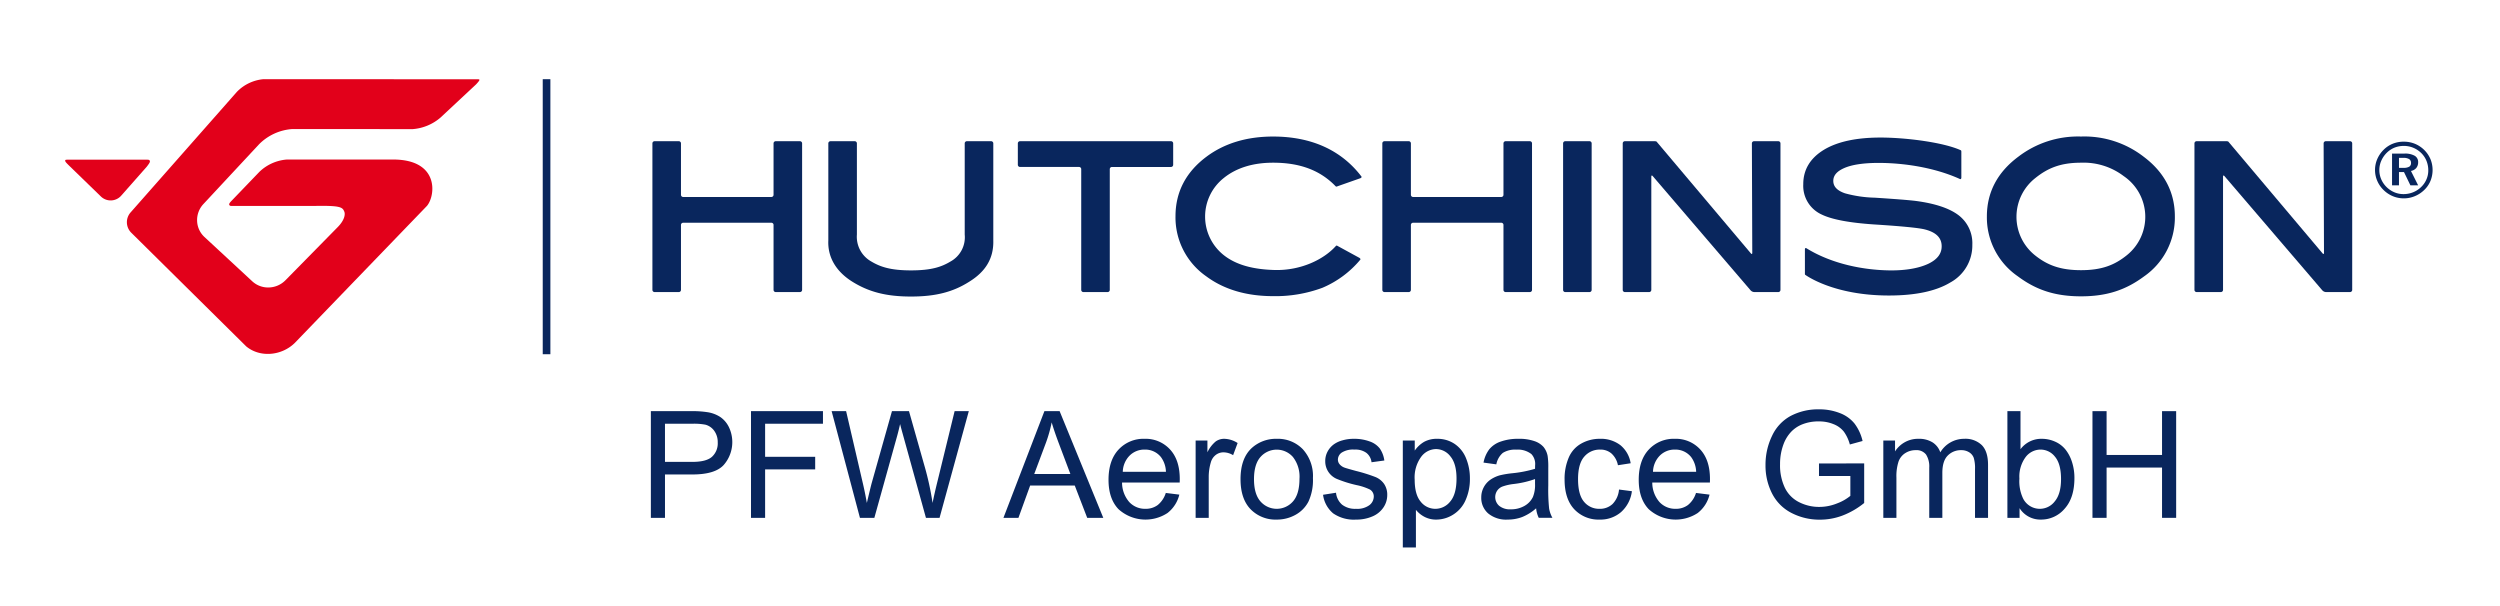 <?xml version="1.0" encoding="UTF-8"?>
<svg xmlns="http://www.w3.org/2000/svg" id="Calque_1" data-name="Calque 1" viewBox="0 0 654.203 158.694">
  <defs>
    <style>.cls-1{fill:#09265d;}.cls-2{fill:#e2001a;}</style>
  </defs>
  <path class="cls-1" d="M629.025,37.074a7.66,7.66,0,0,1,2.934.562,7.565,7.565,0,0,1,4.057,4.024,7.575,7.575,0,0,1-.014,5.695,6.984,6.984,0,0,1-1.647,2.379,7.746,7.746,0,0,1-2.475,1.613,7.504,7.504,0,0,1-5.734-.014,7.66,7.66,0,0,1-2.459-1.66,7.355,7.355,0,0,1-1.625-2.397,7.235,7.235,0,0,1,.021-5.644,7.631,7.631,0,0,1,1.684-2.454,7.15,7.15,0,0,1,2.389-1.574A7.617,7.617,0,0,1,629.025,37.074Zm.006,1.111a6.489,6.489,0,0,0-2.434.451,6.229,6.229,0,0,0-2.029,1.346,6.806,6.806,0,0,0-1.438,2.099,6.001,6.001,0,0,0-.502,2.412,6.089,6.089,0,0,0,.478,2.385,6.335,6.335,0,0,0,1.375,2.033,6.522,6.522,0,0,0,2.072,1.4,6.088,6.088,0,0,0,2.377.484,6.761,6.761,0,0,0,2.5-.467,6.448,6.448,0,0,0,2.127-1.377,5.971,5.971,0,0,0,1.387-1.986,5.813,5.813,0,0,0,.492-2.373,6.561,6.561,0,0,0-.463-2.473,6.092,6.092,0,0,0-1.363-2.056,6.588,6.588,0,0,0-2.106-1.398A6.415,6.415,0,0,0,629.031,38.185Zm-3.078,2.004h3.252a5.075,5.075,0,0,1,2.67.571,1.861,1.861,0,0,1,.908,1.684,2.318,2.318,0,0,1-.488,1.508,2.366,2.366,0,0,1-1.395.785l1.883,3.766h-2.023l-1.68-3.473h-1.312v3.473H625.953Zm1.814,1.122v2.609h1.195a2.801,2.801,0,0,0,1.484-.299,1.062,1.062,0,0,0,.471-.967,1.135,1.135,0,0,0-.488-1.021,2.889,2.889,0,0,0-1.553-.322Z"></path>
  <path class="cls-1" d="M202.424,50.979a.569.569,0,0,1-.567.568H178.766a.569.569,0,0,1-.567-.568v-13.46a.569.569,0,0,0-.567-.568h-6.342a.569.569,0,0,0-.567.568v38.343a.569.569,0,0,0,.567.568h6.342a.569.569,0,0,0,.567-.568V58.856a.569.569,0,0,1,.567-.568h23.091a.569.569,0,0,1,.567.568v17.006a.569.569,0,0,0,.567.568h6.339a.569.569,0,0,0,.567-.568V37.519a.569.569,0,0,0-.567-.568h-6.339a.569.569,0,0,0-.567.568Z"></path>
  <path class="cls-1" d="M252.448,61.384a7.233,7.233,0,0,1-3.721,7.049c-2.31,1.393-4.95,2.322-10.334,2.322-5.377,0-8.043-.93-10.383-2.322a7.41,7.41,0,0,1-3.777-7.049V37.519a.57.57,0,0,0-.567-.568h-6.342a.569.569,0,0,0-.567.568v25.405c-.202,4.416,2.076,8.119,6.17,10.719,4.402,2.775,9.023,3.957,15.466,3.957,6.448,0,11.046-1.184,15.361-3.957,4.098-2.564,6.301-5.99,6.173-10.719V37.519a.569.569,0,0,0-.567-.568H253.015a.569.569,0,0,0-.567.568Z"></path>
  <path class="cls-1" d="M306.999,37.519a.569.569,0,0,0-.567-.568H266.916a.57.57,0,0,0-.567.568v5.606a.568.568,0,0,0,.567.566h15.454a.569.569,0,0,1,.567.568v31.602a.569.569,0,0,0,.567.568h6.338a.569.569,0,0,0,.567-.568V44.261a.57.57,0,0,1,.567-.568H306.432a.568.568,0,0,0,.567-.566Z"></path>
  <path class="cls-1" d="M320.265,46.558c3.294-2.643,7.63-3.982,12.884-3.982,6.955,0,12.279,1.93,16.374,6.18.154.16.35.031.644-.072l5.774-2.031c.294-.103.436-.312.321-.463-5.31-6.972-13.209-10.46-23.113-10.46-6.879,0-12.734,1.768-17.408,5.255-5.401,4.016-8.136,9.264-8.136,15.6a18.783,18.783,0,0,0,8.028,15.709c4.635,3.447,10.53,5.201,17.516,5.201a35.274,35.274,0,0,0,12.899-2.186,26.151,26.151,0,0,0,9.918-7.359c.112-.129-.02-.357-.293-.506l-5.445-2.971c-.275-.148-.473-.307-.631-.129-3.16,3.549-9.186,6.494-16.067,6.309-5.58-.15-10.06-1.316-13.316-3.906a12.868,12.868,0,0,1,.052-20.188Z"></path>
  <path class="cls-1" d="M393.43,50.979a.57.57,0,0,1-.568.568h-23.09a.568.568,0,0,1-.566-.568v-13.46a.57.57,0,0,0-.568-.568h-6.34a.57.57,0,0,0-.568.568v38.343a.57.57,0,0,0,.568.568h6.34a.57.57,0,0,0,.568-.568V58.856a.568.568,0,0,1,.566-.568h23.09a.57.57,0,0,1,.568.568v17.006a.568.568,0,0,0,.566.568h6.338a.568.568,0,0,0,.566-.568V37.519a.569.569,0,0,0-.566-.568h-6.338a.569.569,0,0,0-.566.568Z"></path>
  <path class="cls-1" d="M409.601,36.951h6.338a.568.568,0,0,1,.568.568v38.343a.568.568,0,0,1-.568.568h-6.34a.566.566,0,0,1-.566-.566V37.519a.568.568,0,0,1,.568-.568Z"></path>
  <path class="cls-1" d="M458.539,66.181c0,.312-.162.371-.363.133L433.912,37.549c-.201-.238-.397-.471-.438-.516a1.603,1.603,0,0,0-.641-.082h-7.627a.57.57,0,0,0-.568.568v38.343a.57.57,0,0,0,.568.568h6.346a.568.568,0,0,0,.566-.568V46.214c0-.312.166-.375.369-.137l25.633,29.922a1.403,1.403,0,0,0,.938.432h6.289a.57.57,0,0,0,.568-.568V37.519a.57.57,0,0,0-.568-.568h-6.346a.566.566,0,0,0-.565.568Z"></path>
  <path class="cls-1" d="M560.992,41.038a25.318,25.318,0,0,0-16.414-5.31,25.665,25.665,0,0,0-16.461,5.31c-5.434,4.053-8.188,9.301-8.188,15.601a18.694,18.694,0,0,0,8.08,15.652c4.676,3.488,9.588,5.252,16.568,5.252,6.912,0,11.795-1.748,16.463-5.199a18.747,18.747,0,0,0,8.08-15.705C569.121,50.339,566.385,45.091,560.992,41.038Zm-4.424,25.736c-3.219,2.605-6.588,3.926-11.99,3.926-5.434,0-8.834-1.312-12.072-3.902a12.892,12.892,0,0,1,.109-20.211c3.311-2.658,6.672-4.012,11.963-4.012a17.363,17.363,0,0,1,11.178,3.523,12.875,12.875,0,0,1,.812,20.676Z"></path>
  <path class="cls-1" d="M608.615,36.951a.569.569,0,0,0-.566.568l.096,28.661c.002.312-.162.371-.363.133l-24.258-28.765c-.201-.238-.398-.471-.437-.516a1.623,1.623,0,0,0-.643-.082h-7.629a.57.57,0,0,0-.568.568v38.343a.57.57,0,0,0,.568.568H581.158a.57.57,0,0,0,.568-.568V46.214c0-.312.166-.375.369-.137L607.726,75.999a1.403,1.403,0,0,0,.938.432h6.295a.57.57,0,0,0,.568-.568V37.519a.57.57,0,0,0-.568-.568Z"></path>
  <path class="cls-1" d="M512.41,56.237c-2.402-1.779-6.131-3.006-11.092-3.656-1.734-.215-5.242-.496-10.717-.852a31.808,31.808,0,0,1-7.801-1.143c-2.059-.707-3.061-1.772-3.061-3.25,0-1.424.943-2.525,2.885-3.369,2.045-.889,5.068-1.336,8.975-1.336,6.09,0,14.289,1.043,21.293,4.221.199.09.357-.082.357-.395v-6.505c0-.312.02-.555-.148-.633-4.457-2.047-14.285-3.326-21.016-3.326-6.322,0-11.303,1.08-14.807,3.211-3.58,2.179-5.394,5.202-5.394,8.982a8.231,8.231,0,0,0,4.811,7.947c2.644,1.299,7.269,2.172,13.742,2.602,7.215.457,11.682.896,13.289,1.309,2.947.76,4.373,2.201,4.373,4.41,0,1.898-1.092,3.371-3.336,4.496-2.439,1.195-5.978,1.873-10.41,1.805-6.463-.102-14.797-1.558-21.654-5.799-.215-.133-.387.004-.387.316V71.292c0,.312-.027.592.113.642.07.025,7.213,5.396,21.871,5.396,6.932,0,12.34-1.147,16.074-3.416a11.036,11.036,0,0,0,5.752-9.887A9.193,9.193,0,0,0,512.41,56.237Z"></path>
  <rect class="cls-1" x="142.023" y="20.724" width="2" height="71.97"></rect>
  <path class="cls-2" d="M18.096,41.78c-.688.002-1.035,0-1.035.203,0,.289.076.416.905,1.242l8.52,8.271a3.673,3.673,0,0,0,5.206-.268l6.705-7.596c.947-1.217.872-1.336.79-1.567-.099-.287-.354-.279-1.081-.279Z"></path>
  <path class="cls-2" d="M64.426,90.637c3.528,2.947,9.173,2.543,12.69-.872l34.619-35.895c2.274-2.727,3.225-12.098-8.816-12.125-.234,0-27.967.01-27.967.01a11.619,11.619,0,0,0-7.079,3.219l-7.008,7.291c-.791.815-.995,1.065-.844,1.406.248.264.314.211,1.032.211l21.161.01c7.021-.146,7.419.361,7.887,1.496.274.666.103,2.17-1.699,4.012l-13.729,13.965a6.327,6.327,0,0,1-4.482,1.865,6.12,6.12,0,0,1-4.194-1.633l-12.507-11.59a6.001,6.001,0,0,1-1.911-4.184,6.13,6.13,0,0,1,1.65-4.426l14.53-15.61a13.563,13.563,0,0,1,8.712-4.016l31.546.016a12.597,12.597,0,0,0,7.271-3.035l9.286-8.666c.613-.654.955-1.1.883-1.217-.088-.15-.31-.129-.98-.125l-55.526-.025a11.09,11.09,0,0,0-6.967,3.324l-27.748,31.476a3.87,3.87,0,0,0,.157,5.42Z"></path>
  <path class="cls-1" d="M170.319,135.509v-27.917h10.531a25.427,25.427,0,0,1,4.247.267,8.406,8.406,0,0,1,3.447,1.305,6.845,6.845,0,0,1,2.238,2.694,9.088,9.088,0,0,1-1.419,9.836q-2.266,2.465-8.188,2.466h-7.16v11.35Zm3.694-14.645h7.217q3.58,0,5.084-1.332a4.751,4.751,0,0,0,1.504-3.752,5.048,5.048,0,0,0-.885-2.999,4.14,4.14,0,0,0-2.333-1.647,15.776,15.776,0,0,0-3.447-.248h-7.141Z"></path>
  <path class="cls-1" d="M196.522,135.509v-27.917h18.833v3.294H200.216v8.646h13.102v3.294H200.216v12.683Z"></path>
  <path class="cls-1" d="M225.029,135.509l-7.408-27.917H221.411l4.247,18.3q.686,2.877,1.181,5.713,1.066-4.474,1.257-5.16l5.313-18.853h4.456l3.999,14.13a74.896,74.896,0,0,1,2.171,9.883q.533-2.646,1.39-6.074l4.38-17.938h3.713l-7.655,27.917h-3.561l-5.884-21.271q-.743-2.665-.876-3.275-.438,1.925-.819,3.275l-5.922,21.271Z"></path>
  <path class="cls-1" d="M262.582,135.509l10.721-27.917h3.98l11.426,27.917h-4.208l-3.256-8.455H269.571l-3.066,8.455Zm8.055-11.464h9.464l-2.914-7.731q-1.333-3.523-1.98-5.789a35.588,35.588,0,0,1-1.504,5.332Z"></path>
  <path class="cls-1" d="M305.067,128.996l3.542.438a8.641,8.641,0,0,1-3.104,4.817,10.516,10.516,0,0,1-12.826-1.019q-2.599-2.733-2.599-7.665,0-5.104,2.628-7.922a8.895,8.895,0,0,1,6.817-2.818,8.649,8.649,0,0,1,6.627,2.761q2.571,2.763,2.571,7.77,0,.306-.019.914H293.622a7.767,7.767,0,0,0,1.885,5.104,5.608,5.608,0,0,0,4.228,1.771,5.245,5.245,0,0,0,3.218-.99A6.573,6.573,0,0,0,305.067,128.996Zm-11.254-5.542h11.292a6.852,6.852,0,0,0-1.295-3.827,5.253,5.253,0,0,0-4.247-1.98,5.444,5.444,0,0,0-3.97,1.581A6.253,6.253,0,0,0,293.812,123.454Z"></path>
  <path class="cls-1" d="M312.874,135.509V115.285h3.085v3.065a8.38,8.38,0,0,1,2.18-2.837,3.808,3.808,0,0,1,2.2-.686,6.686,6.686,0,0,1,3.523,1.104l-1.181,3.18a4.913,4.913,0,0,0-2.514-.742,3.267,3.267,0,0,0-2.019.676,3.665,3.665,0,0,0-1.276,1.876,13.351,13.351,0,0,0-.571,3.999v10.588Z"></path>
  <path class="cls-1" d="M324.624,125.397q0-5.618,3.123-8.322a9.41,9.41,0,0,1,6.36-2.247,9.075,9.075,0,0,1,6.817,2.732,10.397,10.397,0,0,1,2.646,7.551,13.375,13.375,0,0,1-1.171,6.142,8.285,8.285,0,0,1-3.408,3.475,9.927,9.927,0,0,1-4.885,1.238,9.091,9.091,0,0,1-6.865-2.723Q324.624,130.52,324.624,125.397Zm3.523,0q0,3.885,1.695,5.817a5.644,5.644,0,0,0,8.513-.01q1.693-1.942,1.694-5.923a8.357,8.357,0,0,0-1.704-5.684,5.65,5.65,0,0,0-8.503-.01Q328.147,121.512,328.147,125.397Z"></path>
  <path class="cls-1" d="M346.219,129.472l3.391-.533a4.727,4.727,0,0,0,1.59,3.123,5.535,5.535,0,0,0,3.646,1.086,5.355,5.355,0,0,0,3.504-.962,2.874,2.874,0,0,0,1.143-2.257,2.085,2.085,0,0,0-1.01-1.828,14.856,14.856,0,0,0-3.504-1.161,31.887,31.887,0,0,1-5.227-1.647,4.987,4.987,0,0,1-2.961-4.637,5.211,5.211,0,0,1,.618-2.504,5.551,5.551,0,0,1,1.686-1.914,7.073,7.073,0,0,1,2.181-1,10.382,10.382,0,0,1,2.961-.409,11.702,11.702,0,0,1,4.18.686,5.68,5.68,0,0,1,2.656,1.856,7.259,7.259,0,0,1,1.182,3.133l-3.352.457a3.665,3.665,0,0,0-1.324-2.438,4.84,4.84,0,0,0-3.094-.876,5.611,5.611,0,0,0-3.371.78,2.276,2.276,0,0,0-1.01,1.828,1.887,1.887,0,0,0,.42,1.2,3.015,3.015,0,0,0,1.313.914q.514.19,3.028.876a42.259,42.259,0,0,1,5.074,1.59,5.151,5.151,0,0,1,2.257,1.8,5.023,5.023,0,0,1,.819,2.933,5.757,5.757,0,0,1-1,3.228,6.47,6.47,0,0,1-2.885,2.343,10.516,10.516,0,0,1-4.266.828,9.504,9.504,0,0,1-6.009-1.638A7.617,7.617,0,0,1,346.219,129.472Z"></path>
  <path class="cls-1" d="M367.09,143.259V115.285h3.123V117.913a7.693,7.693,0,0,1,2.495-2.313,6.847,6.847,0,0,1,3.37-.771,7.991,7.991,0,0,1,4.57,1.333,8.184,8.184,0,0,1,2.99,3.761,13.738,13.738,0,0,1,1.01,5.323,13.527,13.527,0,0,1-1.114,5.589,8.409,8.409,0,0,1-3.237,3.809,8.318,8.318,0,0,1-4.466,1.323,6.448,6.448,0,0,1-3.075-.724,7.001,7.001,0,0,1-2.238-1.828v9.845Zm3.104-17.748q0,3.905,1.581,5.771a4.845,4.845,0,0,0,3.827,1.866,4.955,4.955,0,0,0,3.913-1.933q1.629-1.934,1.629-5.989,0-3.866-1.591-5.789a4.786,4.786,0,0,0-3.799-1.924,4.934,4.934,0,0,0-3.875,2.048A9.155,9.155,0,0,0,370.194,125.511Z"></path>
  <path class="cls-1" d="M401.976,133.015a12.758,12.758,0,0,1-3.666,2.285,10.612,10.612,0,0,1-3.779.666,7.355,7.355,0,0,1-5.123-1.628,5.375,5.375,0,0,1-1.79-4.161,5.541,5.541,0,0,1,.676-2.714,5.601,5.601,0,0,1,1.771-1.971,8.346,8.346,0,0,1,2.466-1.124,24.699,24.699,0,0,1,3.047-.514,31.352,31.352,0,0,0,6.113-1.181c.012-.47.019-.768.019-.896a3.781,3.781,0,0,0-.972-2.951,5.734,5.734,0,0,0-3.903-1.162,6.055,6.055,0,0,0-3.57.848,5.174,5.174,0,0,0-1.704,3l-3.352-.457a8.302,8.302,0,0,1,1.504-3.476,6.593,6.593,0,0,1,3.027-2.038,13.52,13.52,0,0,1,4.59-.714,12.154,12.154,0,0,1,4.209.609,5.545,5.545,0,0,1,2.38,1.533,5.39,5.39,0,0,1,1.066,2.333,19.303,19.303,0,0,1,.171,3.16v4.57a48.36,48.36,0,0,0,.22,6.047,7.618,7.618,0,0,0,.866,2.428H402.662A7.271,7.271,0,0,1,401.976,133.015Zm-.285-7.656a25.063,25.063,0,0,1-5.6,1.295,13.063,13.063,0,0,0-2.989.686,2.991,2.991,0,0,0-1.353,1.114,3.03,3.03,0,0,0,.562,3.913,4.464,4.464,0,0,0,3.037.914,7.068,7.068,0,0,0,3.523-.866,5.335,5.335,0,0,0,2.266-2.37,8.279,8.279,0,0,0,.553-3.428Z"></path>
  <path class="cls-1" d="M423.666,128.101l3.371.438a8.751,8.751,0,0,1-2.828,5.456,8.243,8.243,0,0,1-5.59,1.971,8.679,8.679,0,0,1-6.674-2.714q-2.524-2.713-2.523-7.778a14.063,14.063,0,0,1,1.086-5.732,7.558,7.558,0,0,1,3.304-3.685,9.796,9.796,0,0,1,4.827-1.229,8.393,8.393,0,0,1,5.389,1.666,7.643,7.643,0,0,1,2.686,4.732l-3.332.515a5.544,5.544,0,0,0-1.686-3.066,4.364,4.364,0,0,0-2.924-1.028,5.321,5.321,0,0,0-4.208,1.856q-1.619,1.857-1.618,5.875,0,4.075,1.561,5.922a5.081,5.081,0,0,0,4.076,1.848,4.799,4.799,0,0,0,3.37-1.238A6.138,6.138,0,0,0,423.666,128.101Z"></path>
  <path class="cls-1" d="M443.813,128.996l3.542.438a8.645,8.645,0,0,1-3.104,4.817,10.517,10.517,0,0,1-12.826-1.019q-2.599-2.733-2.6-7.665,0-5.104,2.629-7.922a8.893,8.893,0,0,1,6.816-2.818,8.646,8.646,0,0,1,6.627,2.761q2.572,2.763,2.571,7.77c0,.204-.007.509-.019.914H432.369a7.762,7.762,0,0,0,1.885,5.104,5.608,5.608,0,0,0,4.228,1.771,5.244,5.244,0,0,0,3.218-.99A6.574,6.574,0,0,0,443.813,128.996Zm-11.255-5.542h11.293a6.852,6.852,0,0,0-1.295-3.827,5.254,5.254,0,0,0-4.246-1.98,5.444,5.444,0,0,0-3.971,1.581A6.258,6.258,0,0,0,432.558,123.454Z"></path>
  <path class="cls-1" d="M475.996,124.559v-3.275l11.826-.02V131.624a20.885,20.885,0,0,1-5.618,3.266,16.652,16.652,0,0,1-5.941,1.096,15.862,15.862,0,0,1-7.475-1.762,11.649,11.649,0,0,1-5.075-5.094,16.04,16.04,0,0,1-1.713-7.446,17.268,17.268,0,0,1,1.704-7.607,11.331,11.331,0,0,1,4.903-5.247,15.367,15.367,0,0,1,7.369-1.713,14.594,14.594,0,0,1,5.476.98,9.075,9.075,0,0,1,3.837,2.732,12.121,12.121,0,0,1,2.113,4.57l-3.332.914a10.314,10.314,0,0,0-1.562-3.352,6.411,6.411,0,0,0-2.666-1.952,9.786,9.786,0,0,0-3.847-.733,11.335,11.335,0,0,0-4.38.771,8.186,8.186,0,0,0-2.98,2.028,9.669,9.669,0,0,0-1.761,2.761,14.598,14.598,0,0,0-1.066,5.618,13.624,13.624,0,0,0,1.285,6.246,8.22,8.22,0,0,0,3.742,3.732,11.578,11.578,0,0,0,5.217,1.219,12.392,12.392,0,0,0,4.686-.924,12.072,12.072,0,0,0,3.465-1.971V124.559Z"></path>
  <path class="cls-1" d="M492.83,135.509V115.285h3.066V118.122a7.205,7.205,0,0,1,2.533-2.39,7.116,7.116,0,0,1,3.599-.904,6.659,6.659,0,0,1,3.685.933,4.997,4.997,0,0,1,2.028,2.609,7.261,7.261,0,0,1,6.246-3.542,6.161,6.161,0,0,1,4.628,1.666q1.617,1.667,1.618,5.132v13.883h-3.409V122.768a9.367,9.367,0,0,0-.333-2.961,2.872,2.872,0,0,0-1.209-1.457,3.783,3.783,0,0,0-2.057-.552,4.785,4.785,0,0,0-3.542,1.419q-1.409,1.418-1.409,4.541v11.75h-3.428V122.369a5.781,5.781,0,0,0-.838-3.428,3.173,3.173,0,0,0-2.742-1.143,4.983,4.983,0,0,0-2.676.762,4.325,4.325,0,0,0-1.78,2.228,12.55,12.55,0,0,0-.553,4.229v10.492Z"></path>
  <path class="cls-1" d="M528.48,135.509h-3.181v-27.917h3.428v9.96a6.783,6.783,0,0,1,5.542-2.724,8.498,8.498,0,0,1,3.532.752,7.222,7.222,0,0,1,2.742,2.114,10.223,10.223,0,0,1,1.685,3.285,13.543,13.543,0,0,1,.609,4.113q0,5.197-2.57,8.035a8.038,8.038,0,0,1-6.17,2.838,6.436,6.436,0,0,1-5.617-2.99Zm-.039-10.264a10.496,10.496,0,0,0,.99,5.256,4.9,4.9,0,0,0,8.266.694q1.636-1.951,1.637-5.817,0-3.961-1.57-5.846a4.784,4.784,0,0,0-3.799-1.886,4.926,4.926,0,0,0-3.885,1.952A8.563,8.563,0,0,0,528.441,125.245Z"></path>
  <path class="cls-1" d="M547.56,135.509v-27.917h3.694V119.056H565.765V107.592h3.694v27.917H565.765v-13.158H551.255v13.158Z"></path>
</svg>
